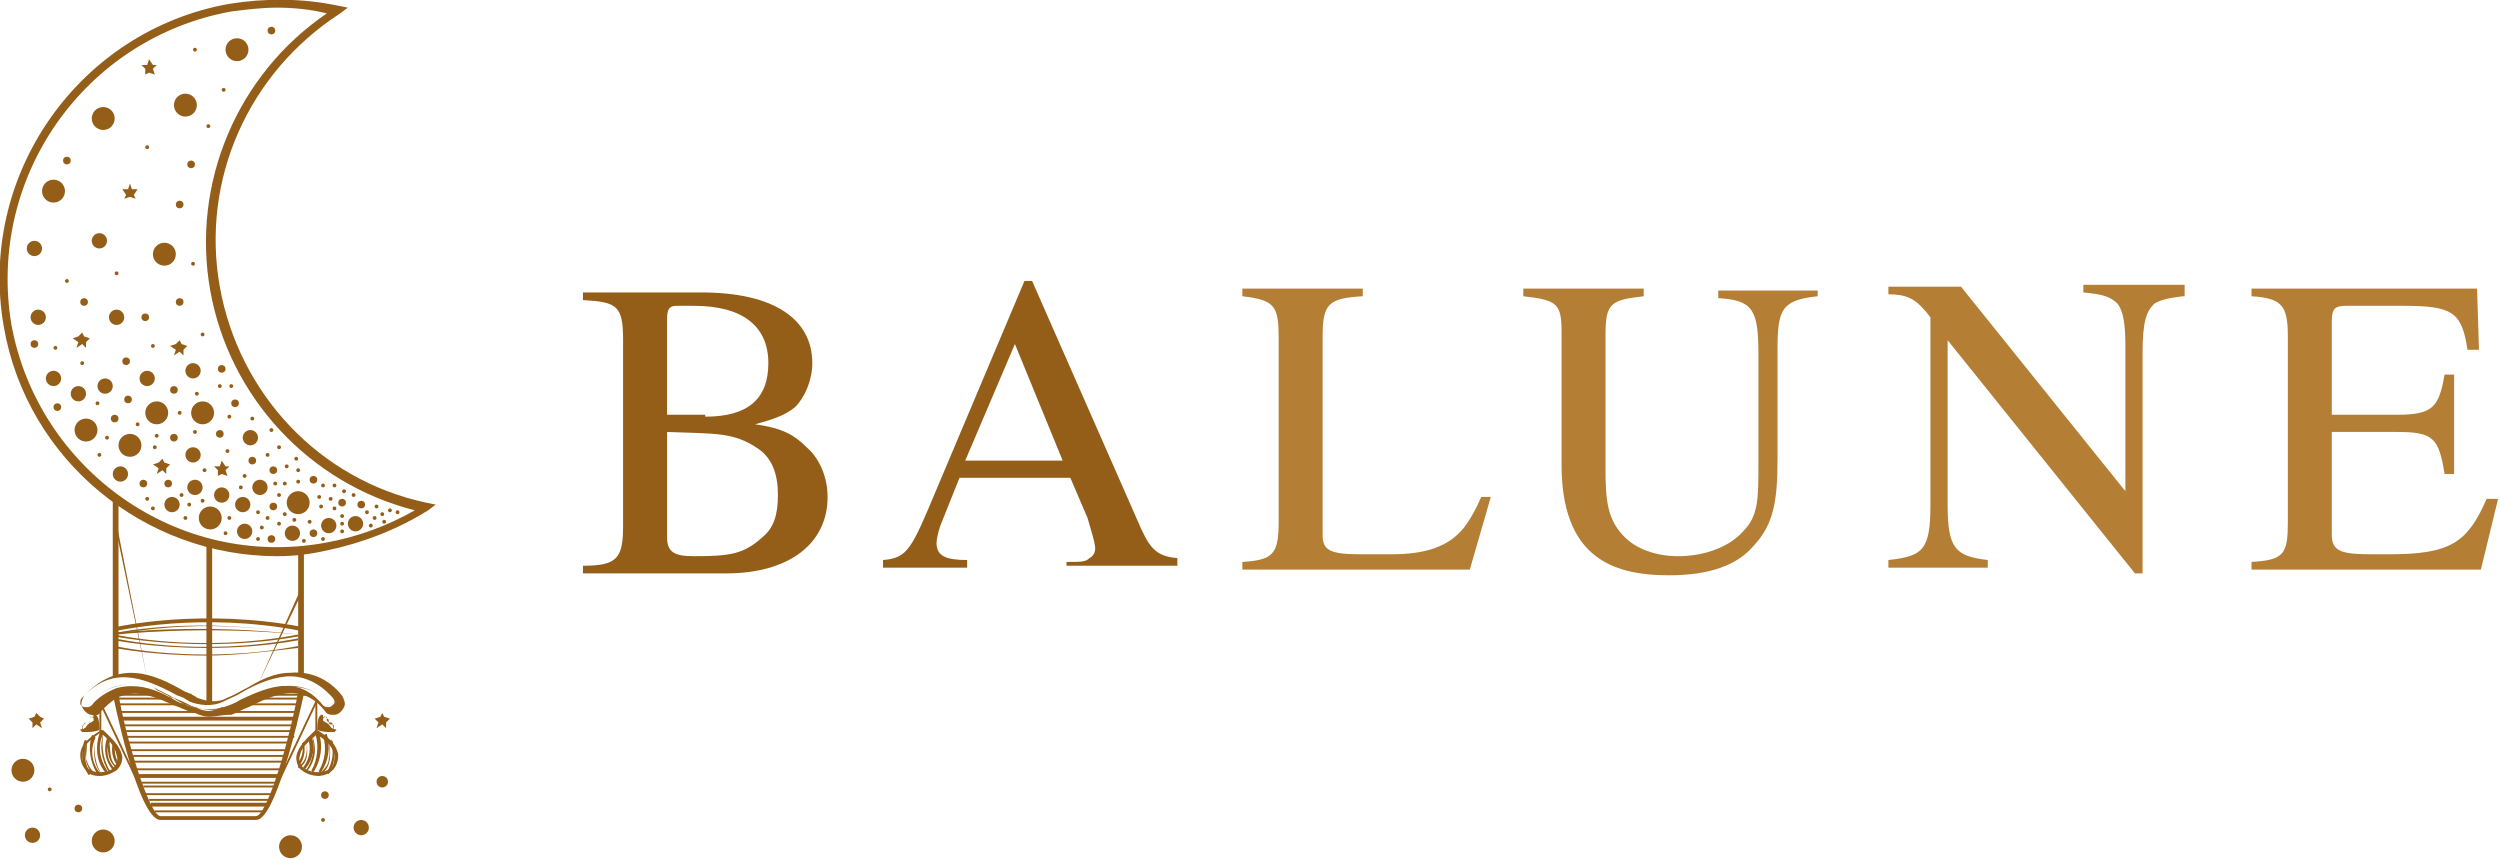 <?xml version="1.0" encoding="utf-8"?>
<!-- Generator: Adobe Illustrator 27.1.0, SVG Export Plug-In . SVG Version: 6.00 Build 0)  -->
<svg version="1.1" id="Layer_1" xmlns="http://www.w3.org/2000/svg" xmlns:xlink="http://www.w3.org/1999/xlink" x="0px" y="0px"
	 viewBox="0 0 130.8 45" style="enable-background:new 0 0 130.8 45;" xml:space="preserve">
<style type="text/css">
	.st0{fill:#945E19;}
	.st1{fill:#B47E34;}
</style>
<g>
	<g>
		<g>
			<path class="st0" d="M14.5,29.1c-6.9,0-13.1-5-14.3-12C-1.2,9.2,4.1,1.6,12,0.2c1.9-0.3,3.8-0.3,5.7,0.1l0.5,0.1l-0.4,0.3
				c-4.8,3.1-7.3,8.7-6.3,14.3c1,5.6,5.2,10.1,10.8,11.3l0.5,0.1l-0.4,0.3c-1.6,1-3.4,1.7-5.3,2.1C16.2,29,15.4,29.1,14.5,29.1z
				 M14.5,0.4c-0.8,0-1.6,0.1-2.4,0.2C4.4,2-0.7,9.3,0.6,17C2,24.6,9.3,29.8,17,28.4c1.7-0.3,3.3-0.9,4.7-1.7
				C16.2,25.3,12,20.8,11,15.2l0,0c-1-5.6,1.4-11.3,6.1-14.5C16.3,0.5,15.4,0.4,14.5,0.4z"/>
		</g>
		<g>
			<g>
				<path class="st0" d="M13.4,42.9h-5c-1.2,0-2.5-6.6-2.5-6.6l0.3,0c0.3,2,1.6,6.4,2.2,6.4h5c0.5,0,1.6-3.3,2.2-6.5l0.3,0.1
					C15.6,37.7,14.4,42.9,13.4,42.9z"/>
			</g>
			<g>
				<path class="st0" d="M10.9,37.5c-0.2,0-0.5-0.1-0.7-0.2c-0.1,0-0.1,0-0.1,0c-0.3-0.1-0.7-0.3-1-0.4c-0.9-0.4-1.8-0.8-2.7-0.5
					c-0.4,0.1-0.8,0.5-1.1,0.8c-0.1,0.2-0.3,0.3-0.5,0.2c-0.2,0-0.4-0.2-0.5-0.4c-0.1-0.2,0-0.4,0.1-0.6c1.8-1.9,3.6-1.2,5.3-0.2
					c0.1,0,0.2,0.1,0.3,0.1c0.1,0.1,0.2,0.1,0.3,0.2c0.5,0.2,1.1,0.3,1.6,0c0.3-0.1,0.6-0.3,1-0.5c0.7-0.4,1.4-0.8,2.3-0.8
					c1-0.1,2,0.3,2.7,1.2l0,0c0.1,0.2,0.2,0.4,0.1,0.6c-0.1,0.2-0.3,0.4-0.5,0.4c-0.2,0-0.4,0-0.5-0.2c-1.2-1.5-2.6-0.9-4-0.2
					c-0.3,0.1-0.6,0.3-0.9,0.4c0,0-0.1,0-0.1,0C11.6,37.4,11.3,37.5,10.9,37.5C11,37.5,11,37.5,10.9,37.5z M6.9,35.9
					c0.8,0,1.5,0.3,2.2,0.7c0.3,0.2,0.7,0.3,1,0.4c0,0,0.1,0,0.1,0c0.2,0.1,0.5,0.2,0.7,0.2l0,0l0,0c0.2,0,0.5-0.1,0.7-0.2
					c0.1,0,0.1,0,0.1,0c0.3-0.1,0.6-0.2,0.9-0.4c1.5-0.7,3-1.3,4.3,0.3c0.1,0.1,0.2,0.1,0.3,0.1c0.1,0,0.2-0.1,0.3-0.2
					c0-0.1,0-0.2-0.1-0.3c-0.7-0.8-1.6-1.2-2.5-1.1c-0.8,0.1-1.5,0.4-2.2,0.8c-0.3,0.2-0.6,0.3-1,0.5c-0.6,0.3-1.3,0.2-1.8,0
					c-0.1-0.1-0.2-0.1-0.3-0.2c-0.1,0-0.2-0.1-0.3-0.1c-2-1.1-3.5-1.5-5,0.1c-0.1,0.1-0.1,0.2-0.1,0.3c0,0.1,0.1,0.2,0.3,0.2
					c0.1,0,0.2,0,0.3-0.1c0.3-0.4,0.8-0.7,1.3-0.9C6.5,35.9,6.7,35.9,6.9,35.9z"/>
			</g>
			<g>
				<rect x="5.9" y="26.1" class="st0" width="0.3" height="9.3"/>
			</g>
			<g>
				<rect x="15.6" y="28.7" class="st0" width="0.3" height="6.7"/>
			</g>
			<g>
				<rect x="10.8" y="28.4" class="st0" width="0.3" height="8.4"/>
			</g>
			<g>
				<polygon class="st0" points="7.7,35.5 6,27.4 6.1,27.4 7.7,35.5 				"/>
			</g>
			<g>
				<polygon class="st0" points="13.5,35.8 13.5,35.8 15.7,30.9 15.8,31 				"/>
			</g>
			<g>
				<path class="st0" d="M11,37.1c-0.3,0-0.6,0-0.9-0.1c-0.3-0.1-0.6-0.2-0.9-0.4c-0.1-0.1-0.3-0.1-0.4-0.2
					c-0.2-0.1-0.4-0.2-0.6-0.3C8.1,36,8,35.9,7.8,35.9c-0.3-0.1-0.7-0.1-1-0.1c-0.5,0-1.1,0.2-1.6,0.5c-0.2,0.2-0.4,0.3-0.6,0.5
					c0,0,0,0,0,0c0,0,0,0,0,0c0.2-0.2,0.4-0.3,0.6-0.5c0.5-0.3,1-0.5,1.6-0.5c0.3,0,0.7,0,1,0.1c0.2,0,0.3,0.1,0.5,0.2
					c0.2,0.1,0.4,0.2,0.6,0.3c0.1,0.1,0.2,0.1,0.4,0.2c0.3,0.1,0.6,0.3,0.9,0.4c0.7,0.2,1.3,0.2,2-0.1c0.2-0.1,0.3-0.1,0.5-0.2
					c0.8-0.5,1.5-0.7,2.2-0.8c0.9-0.1,1.8,0.3,2.5,1c0,0,0,0,0,0c0,0,0,0,0,0c-1.6-1.6-3.4-0.9-4.6-0.2c-0.2,0.1-0.3,0.2-0.5,0.2
					C11.8,37,11.4,37.1,11,37.1z"/>
			</g>
			<g>
				<rect x="6.1" y="36.5" class="st0" width="2.9" height="0.1"/>
			</g>
			<g>
				<rect x="13.1" y="36.5" class="st0" width="2.6" height="0.1"/>
			</g>
			<g>
				<rect x="6" y="36.3" class="st0" width="2.1" height="0.1"/>
			</g>
			<g>
				<rect x="14.1" y="36.3" class="st0" width="2.1" height="0.1"/>
			</g>
			<g>
				<rect x="6.2" y="36.8" class="st0" width="3.5" height="0.1"/>
			</g>
			<g>
				<rect x="12.6" y="36.8" class="st0" width="3" height="0.1"/>
			</g>
			<g>
				<rect x="6.3" y="37.2" class="st0" width="4" height="0.1"/>
			</g>
			<g>
				<rect x="11.6" y="37.2" class="st0" width="4" height="0.1"/>
			</g>
			<g>
				<rect x="7" y="39.8" class="st0" width="7.8" height="0.1"/>
			</g>
			<g>
				<rect x="6.3" y="37.5" class="st0" width="9.1" height="0.2"/>
			</g>
			<g>
				<rect x="6.3" y="37.9" class="st0" width="9.2" height="0.1"/>
			</g>
			<g>
				<rect x="6.6" y="38.8" class="st0" width="8.6" height="0.1"/>
			</g>
			<g>
				<rect x="6.6" y="38.5" class="st0" width="8.8" height="0.1"/>
			</g>
			<g>
				<rect x="6.6" y="38.2" class="st0" width="8.8" height="0.1"/>
			</g>
			<g>
				<rect x="6.9" y="39.5" class="st0" width="8.1" height="0.1"/>
			</g>
			<g>
				<rect x="7.6" y="41.5" class="st0" width="6.7" height="0.1"/>
			</g>
			<g>
				<rect x="7.2" y="40.5" class="st0" width="7.5" height="0.2"/>
			</g>
			<g>
				<rect x="7.9" y="42" class="st0" width="6.2" height="0.2"/>
			</g>
			<g>
				<rect x="7.1" y="40.2" class="st0" width="7.7" height="0.1"/>
			</g>
			<g>
				<rect x="7.4" y="40.9" class="st0" width="7.1" height="0.1"/>
			</g>
			<g>
				<rect x="6.8" y="39.2" class="st0" width="8.2" height="0.1"/>
			</g>
			<g>
				<rect x="7.5" y="41.1" class="st0" width="7" height="0.1"/>
			</g>
			<g>
				<rect x="7.8" y="41.8" class="st0" width="6.4" height="0.1"/>
			</g>
			<g>
				<rect x="8.1" y="42.4" class="st0" width="5.8" height="0.1"/>
			</g>
			<g>
				
					<rect x="6.4" y="36.5" transform="matrix(0.904 -0.427 0.427 0.904 -16.165 6.526)" class="st0" width="0.1" height="5.5"/>
			</g>
			<g>
				
					<rect x="12.5" y="39.2" transform="matrix(0.427 -0.904 0.904 0.427 -26.684 36.361)" class="st0" width="5.7" height="0.1"/>
			</g>
			<g>
				<path class="st0" d="M15.7,33.2c-5.2-1-9.6,0-9.6,0l0-0.1C6.1,33.1,10.5,32.2,15.7,33.2L15.7,33.2z"/>
			</g>
			<g>
				<path class="st0" d="M15.7,33c-5.2-1-9.5,0-9.6,0l0-0.2c0,0,4.4-1,9.7,0L15.7,33z"/>
			</g>
			<g>
				<path class="st0" d="M10.8,34.3c-2.8,0-4.8-0.4-4.8-0.4l0-0.1c0,0,4.4,1,9.6,0l0,0.1C13.9,34.1,12.3,34.3,10.8,34.3z"/>
			</g>
			<g>
				<path class="st0" d="M10.8,33.9c-2.8,0-4.8-0.4-4.8-0.4l0-0.1c0,0,4.4,1,9.6,0l0,0.1C13.9,33.8,12.3,33.9,10.8,33.9z"/>
			</g>
			<g>
				<path class="st0" d="M15.7,33.2c-5.2-0.5-9.6,0-9.6,0l0-0.1C6.2,33.1,10.5,32.6,15.7,33.2L15.7,33.2z"/>
			</g>
			<g>
				<path class="st0" d="M10.8,33.7c-2.8,0-4.8-0.4-4.8-0.4l0-0.1c0,0,4.4,1,9.6,0l0,0.1C13.9,33.6,12.3,33.7,10.8,33.7z"/>
			</g>
			<g>
				<rect x="16.5" y="36.7" class="st0" width="0.1" height="1.6"/>
			</g>
			<g>
				<g>
					<g>
						<path class="st0" d="M16.6,40.4c-0.3,0-0.5-0.1-0.7-0.2c-0.2-0.2-0.3-0.4-0.2-0.7c0.1-0.5,0.6-0.8,0.9-1.1c0,0-0.1,0-0.1,0
							c0.4,0.2,0.9,0.6,1,1.1c0,0.2,0,0.5-0.2,0.7C17.2,40.3,16.9,40.4,16.6,40.4c-0.1,0-0.1,0.2,0,0.2c0.3,0,0.6-0.1,0.8-0.3
							c0.2-0.2,0.3-0.5,0.3-0.8c-0.1-0.6-0.6-1-1.1-1.3c0,0-0.1,0-0.1,0c-0.4,0.4-0.9,0.8-1,1.4c0,0.3,0.1,0.6,0.3,0.7
							c0.2,0.2,0.6,0.3,0.9,0.3C16.8,40.6,16.8,40.4,16.6,40.4z"/>
					</g>
				</g>
				<g>
					<path class="st0" d="M17.2,37.9c-0.1-0.1-0.2-0.1-0.3-0.2c0-0.1,0-0.2,0-0.3c0,0-0.1,0-0.1,0s-0.1,0.1-0.1,0.1
						c-0.1,0.2-0.1,0.5-0.1,0.7c0.3,0.1,0.5,0.1,0.8,0.1c0,0,0.1,0,0.1,0c0,0,0.1-0.1,0.1-0.1c0-0.1-0.2,0-0.2-0.1
						C17.3,38.1,17.3,38,17.2,37.9C17.3,37.9,17.2,37.9,17.2,37.9z"/>
				</g>
				<g>
					<g>
						<path class="st0" d="M16.9,37.6c0,0,0.1-0.1,0.1-0.1c0.1,0,0.1,0,0.1,0.1c0,0,0,0.1,0,0.1c0,0,0.1,0.1,0.1,0.1
							c0,0,0.1,0,0.1,0c0,0,0.1,0,0.1,0.1c0,0.1,0.1,0.2,0,0.3c0,0,0,0.1,0,0.1c0.1-0.1,0.1-0.4,0-0.4c0,0-0.1,0-0.1,0
							c0,0-0.1,0-0.1-0.1c0,0,0-0.1,0-0.1c0,0,0-0.1-0.1-0.1C17,37.4,16.9,37.5,16.9,37.6C16.9,37.6,16.9,37.6,16.9,37.6L16.9,37.6z
							"/>
					</g>
				</g>
			</g>
			<g>
				<g>
					<path class="st0" d="M15.8,38.9c0.1,0.4,0,0.7-0.2,1c0,0.1,0.1,0.1,0.1,0.1c0.2-0.3,0.3-0.7,0.2-1.1
						C15.9,38.8,15.9,38.8,15.8,38.9C15.8,38.8,15.8,38.9,15.8,38.9L15.8,38.9z"/>
				</g>
			</g>
			<g>
				<g>
					<path class="st0" d="M16,38.7c0.1,0.5,0.1,1.1-0.4,1.4c0,0,0,0.1,0,0.1C16.2,39.9,16.1,39.2,16,38.7C16.1,38.7,16,38.7,16,38.7
						L16,38.7z"/>
				</g>
			</g>
			<g>
				<g>
					<path class="st0" d="M17.2,38.7c0,0.3,0.1,0.7,0,1c0,0.3-0.2,0.5-0.4,0.7c0,0,0,0.1,0,0.1C17.4,40.1,17.3,39.3,17.2,38.7
						C17.3,38.7,17.2,38.7,17.2,38.7L17.2,38.7z"/>
				</g>
			</g>
			<g>
				<g>
					<path class="st0" d="M16.1,38.6c0.2,0.5,0.1,1.1-0.2,1.5c-0.1,0.1,0,0.2,0.1,0.1c0.4-0.5,0.5-1.1,0.3-1.7
						C16.2,38.5,16.1,38.6,16.1,38.6L16.1,38.6z"/>
				</g>
			</g>
			<g>
				<g>
					<path class="st0" d="M16.5,38.4c0.2,0.6,0.1,1.4-0.2,1.9c0,0.1,0.1,0.1,0.1,0.1c0.4-0.6,0.5-1.4,0.3-2
						C16.6,38.3,16.5,38.3,16.5,38.4L16.5,38.4z"/>
				</g>
			</g>
			<g>
				<g>
					<path class="st0" d="M16.9,38.5c0.2,0.6,0.1,1.3-0.2,1.8c-0.1,0.1,0.1,0.1,0.1,0.1c0.4-0.6,0.5-1.3,0.3-2
						C17,38.4,16.9,38.5,16.9,38.5L16.9,38.5z"/>
				</g>
			</g>
			<g>
				<g>
					<path class="st0" d="M16.3,38.4c0.2,0.6,0.1,1.4-0.3,1.9c0,0,0,0.1,0.1,0C16.5,39.8,16.6,39.1,16.3,38.4
						C16.4,38.4,16.3,38.4,16.3,38.4L16.3,38.4z"/>
				</g>
			</g>
			<g>
				<g>
					<path class="st0" d="M17.3,38.8c0.2,0.5,0.1,1.1-0.2,1.6c0,0.1,0.1,0.1,0.1,0.1c0.3-0.5,0.4-1.1,0.2-1.7
						C17.4,38.7,17.2,38.7,17.3,38.8L17.3,38.8z"/>
				</g>
			</g>
			<g>
				<g>
					<path class="st0" d="M16.8,38.5c0.1,0.7,0.2,1.5-0.4,2c0,0,0,0.1,0,0C17,40,16.9,39.2,16.8,38.5C16.8,38.4,16.8,38.4,16.8,38.5
						L16.8,38.5z"/>
				</g>
			</g>
			<g>
				<rect x="5.2" y="36.7" class="st0" width="0.1" height="1.6"/>
			</g>
			<g>
				<g>
					<g>
						<path class="st0" d="M5.2,40.6c0.3,0,0.6-0.1,0.9-0.3c0.2-0.2,0.3-0.4,0.3-0.7c-0.1-0.6-0.6-1-1-1.4c0,0-0.1,0-0.1,0
							c-0.5,0.3-1.1,0.7-1.1,1.3c0,0.3,0.1,0.6,0.3,0.8C4.6,40.5,4.9,40.6,5.2,40.6c0.1,0,0.1-0.2,0-0.2c-0.3,0-0.5-0.1-0.7-0.3
							c-0.2-0.2-0.2-0.5-0.2-0.7c0.1-0.5,0.6-0.8,1-1.1c0,0-0.1,0-0.1,0C5.6,38.6,6,39,6.1,39.5c0.1,0.3,0,0.5-0.2,0.7
							c-0.2,0.2-0.5,0.2-0.8,0.2C5.1,40.4,5.1,40.6,5.2,40.6z"/>
					</g>
				</g>
				<g>
					<path class="st0" d="M4.6,37.9c0.1-0.1,0.2-0.1,0.3-0.2c0-0.1,0-0.2,0-0.3c0,0,0.1,0,0.1,0s0.1,0.1,0.1,0.1
						c0.1,0.2,0.1,0.5,0.1,0.7c-0.3,0.1-0.5,0.1-0.8,0.1c0,0-0.1,0-0.1,0s-0.1-0.1-0.1-0.1c0-0.1,0.2,0,0.2-0.1
						C4.5,38.1,4.5,38,4.6,37.9C4.6,37.9,4.6,37.9,4.6,37.9z"/>
				</g>
				<g>
					<g>
						<path class="st0" d="M5,37.6c0-0.1-0.1-0.1-0.2-0.1c0,0-0.1,0-0.1,0.1c0,0,0,0.1,0,0.1c0,0.1,0,0.1-0.1,0.1c0,0-0.1,0-0.1,0
							c-0.1,0-0.1,0.1-0.2,0.2c0,0.1,0,0.2,0.1,0.3c0,0,0.1,0,0-0.1c-0.1-0.1-0.1-0.2,0-0.3c0,0,0.1-0.1,0.1-0.1c0,0,0.1,0,0.1,0
							c0,0,0.1,0,0.1-0.1c0,0,0-0.1,0-0.1c0-0.1,0-0.1,0.1-0.1C4.8,37.5,4.9,37.6,5,37.6C4.9,37.6,5,37.6,5,37.6L5,37.6z"/>
					</g>
				</g>
			</g>
			<g>
				<g>
					<path class="st0" d="M5.9,38.9c-0.1,0.4,0,0.8,0.2,1.1c0,0.1,0.2,0,0.1-0.1C6,39.6,6,39.3,6,38.9C6,38.9,6,38.8,5.9,38.9
						C5.9,38.8,5.9,38.8,5.9,38.9L5.9,38.9z"/>
				</g>
			</g>
			<g>
				<g>
					<path class="st0" d="M5.7,38.7c-0.1,0.5-0.1,1.1,0.4,1.5c0,0,0.1,0,0-0.1C5.7,39.8,5.8,39.2,5.7,38.7
						C5.8,38.7,5.7,38.7,5.7,38.7L5.7,38.7z"/>
				</g>
			</g>
			<g>
				<g>
					<path class="st0" d="M4.5,38.7c-0.1,0.6-0.1,1.4,0.4,1.8c0,0,0.1,0,0-0.1c-0.2-0.2-0.3-0.4-0.4-0.7C4.5,39.4,4.6,39,4.5,38.7
						C4.6,38.7,4.6,38.7,4.5,38.7L4.5,38.7z"/>
				</g>
			</g>
			<g>
				<g>
					<path class="st0" d="M5.6,38.6c-0.2,0.6-0.1,1.2,0.3,1.7c0.1,0.1,0.2,0,0.1-0.1c-0.4-0.4-0.5-1-0.2-1.5
						C5.8,38.6,5.6,38.5,5.6,38.6L5.6,38.6z"/>
				</g>
			</g>
			<g>
				<g>
					<path class="st0" d="M5.2,38.4C5,39,5,39.8,5.5,40.4c0,0.1,0.2,0,0.1-0.1c-0.4-0.6-0.5-1.3-0.2-1.9C5.3,38.3,5.2,38.3,5.2,38.4
						L5.2,38.4z"/>
				</g>
			</g>
			<g>
				<g>
					<path class="st0" d="M4.8,38.5c-0.2,0.6-0.1,1.4,0.3,2c0.1,0.1,0.2,0,0.1-0.1c-0.4-0.5-0.5-1.2-0.2-1.8
						C4.9,38.5,4.8,38.4,4.8,38.5L4.8,38.5z"/>
				</g>
			</g>
			<g>
				<g>
					<path class="st0" d="M5.4,38.4c-0.2,0.6-0.1,1.4,0.3,2c0,0,0.1,0,0.1,0C5.4,39.8,5.3,39.1,5.4,38.4C5.5,38.4,5.5,38.4,5.4,38.4
						L5.4,38.4z"/>
				</g>
			</g>
			<g>
				<g>
					<path class="st0" d="M4.4,38.8c-0.2,0.6-0.1,1.2,0.2,1.7c0,0.1,0.2,0,0.1-0.1c-0.3-0.5-0.3-1-0.2-1.6
						C4.6,38.7,4.4,38.7,4.4,38.8L4.4,38.8z"/>
				</g>
			</g>
			<g>
				<g>
					<path class="st0" d="M5,38.5c-0.1,0.7-0.2,1.5,0.4,2.1c0,0,0.1,0,0,0C4.9,40,4.9,39.1,5,38.5C5,38.4,5,38.4,5,38.5L5,38.5z"/>
				</g>
			</g>
		</g>
		<polygon class="st0" points="11.6,24.1 11.8,24.4 12,24.4 11.8,24.6 11.9,24.9 11.6,24.8 11.4,24.9 11.4,24.6 11.2,24.4 
			11.5,24.4 		"/>
		<polygon class="st0" points="9.4,17.8 9.5,18 9.8,18.1 9.6,18.3 9.6,18.6 9.4,18.4 9.1,18.6 9.2,18.3 8.9,18.1 9.2,18 		"/>
		<polygon class="st0" points="8.5,24 8.6,24.2 8.9,24.3 8.7,24.5 8.7,24.8 8.5,24.6 8.2,24.8 8.3,24.5 8,24.3 8.3,24.2 		"/>
		<polygon class="st0" points="4.3,17.4 4.4,17.6 4.7,17.7 4.5,17.9 4.5,18.2 4.3,18 4,18.2 4.1,17.9 3.8,17.7 4.1,17.6 		"/>
		<polygon class="st0" points="6.8,9.6 6.9,9.9 7.2,9.9 7,10.2 7.1,10.4 6.8,10.3 6.5,10.4 6.6,10.2 6.4,9.9 6.7,9.9 		"/>
		<polygon class="st0" points="1.9,37.3 2.1,37.5 2.3,37.6 2.1,37.8 2.2,38.1 1.9,37.9 1.7,38.1 1.7,37.8 1.5,37.6 1.8,37.5 		"/>
		<polygon class="st0" points="20,37.3 20.1,37.5 20.4,37.6 20.2,37.8 20.2,38.1 20,37.9 19.7,38.1 19.8,37.8 19.6,37.6 19.9,37.5 
					"/>
		<polygon class="st0" points="7.8,3.1 8,3.4 8.2,3.4 8,3.6 8.1,3.9 7.8,3.8 7.6,3.9 7.6,3.6 7.4,3.4 7.7,3.4 		"/>
		<circle class="st0" cx="5.4" cy="44" r="0.6"/>
		<circle class="st0" cx="15.2" cy="44.3" r="0.6"/>
		<circle class="st0" cx="1.7" cy="43.7" r="0.4"/>
		<circle class="st0" cx="17" cy="41.6" r="0.2"/>
		<circle class="st0" cx="4.1" cy="42.3" r="0.2"/>
		<circle class="st0" cx="18.9" cy="43.3" r="0.4"/>
		<circle class="st0" cx="1.2" cy="40.3" r="0.6"/>
		<circle class="st0" cx="15.6" cy="26.3" r="0.6"/>
		<circle class="st0" cx="2.8" cy="10" r="0.6"/>
		<circle class="st0" cx="11" cy="27.1" r="0.6"/>
		<circle class="st0" cx="6.8" cy="23.3" r="0.6"/>
		<circle class="st0" cx="8.2" cy="21.6" r="0.6"/>
		<circle class="st0" cx="4.5" cy="22.5" r="0.6"/>
		<circle class="st0" cx="12.7" cy="26.4" r="0.4"/>
		<circle class="st0" cx="13.6" cy="25.5" r="0.4"/>
		<circle class="st0" cx="5.2" cy="12.6" r="0.4"/>
		<circle class="st0" cx="2.8" cy="19.8" r="0.4"/>
		<circle class="st0" cx="10.2" cy="25.5" r="0.4"/>
		<circle class="st0" cx="12.8" cy="27.8" r="0.4"/>
		<circle class="st0" cx="17.2" cy="27.5" r="0.4"/>
		<circle class="st0" cx="11.6" cy="25.9" r="0.4"/>
		<circle class="st0" cx="18.6" cy="27.4" r="0.4"/>
		<circle class="st0" cx="15.3" cy="27.9" r="0.4"/>
		<circle class="st0" cx="13.1" cy="22.9" r="0.4"/>
		<circle class="st0" cx="10.1" cy="23.8" r="0.4"/>
		<circle class="st0" cx="9" cy="26.4" r="0.4"/>
		<circle class="st0" cx="6.3" cy="24.8" r="0.4"/>
		<circle class="st0" cx="6.1" cy="16.6" r="0.4"/>
		<circle class="st0" cx="4.1" cy="20.6" r="0.4"/>
		<circle class="st0" cx="5.5" cy="20.2" r="0.4"/>
		<circle class="st0" cx="10.1" cy="19.4" r="0.4"/>
		<circle class="st0" cx="2" cy="16.6" r="0.4"/>
		<circle class="st0" cx="7.7" cy="19.8" r="0.4"/>
		<circle class="st0" cx="1.8" cy="13" r="0.4"/>
		<circle class="st0" cx="14.3" cy="24.6" r="0.2"/>
		<circle class="st0" cx="11.5" cy="22.7" r="0.2"/>
		<circle class="st0" cx="3" cy="21.3" r="0.2"/>
		<circle class="st0" cx="18.9" cy="26.4" r="0.2"/>
		<circle class="st0" cx="16.4" cy="27.9" r="0.2"/>
		<circle class="st0" cx="17.9" cy="26.3" r="0.2"/>
		<circle class="st0" cx="14.3" cy="26.5" r="0.2"/>
		<circle class="st0" cx="14.2" cy="28.2" r="0.2"/>
		<circle class="st0" cx="16.4" cy="25.1" r="0.2"/>
		<circle class="st0" cx="13.2" cy="24.1" r="0.2"/>
		<circle class="st0" cx="9.1" cy="20.4" r="0.2"/>
		<circle class="st0" cx="6" cy="21.9" r="0.2"/>
		<circle class="st0" cx="8.8" cy="25.3" r="0.2"/>
		<circle class="st0" cx="7.5" cy="25.3" r="0.2"/>
		<circle class="st0" cx="9.1" cy="22.9" r="0.2"/>
		<circle class="st0" cx="11.6" cy="19.3" r="0.2"/>
		<circle class="st0" cx="6.7" cy="20.9" r="0.2"/>
		<circle class="st0" cx="6.6" cy="18.9" r="0.2"/>
		<circle class="st0" cx="9.4" cy="15.8" r="0.2"/>
		<circle class="st0" cx="9.4" cy="10.7" r="0.2"/>
		<circle class="st0" cx="4.4" cy="15.8" r="0.2"/>
		<circle class="st0" cx="7.6" cy="16.6" r="0.2"/>
		<circle class="st0" cx="6.1" cy="14.3" r="0.1"/>
		<circle class="st0" cx="5.2" cy="23.8" r="0.1"/>
		<circle class="st0" cx="13.7" cy="27.6" r="0.1"/>
		<circle class="st0" cx="9.7" cy="27.1" r="0.1"/>
		<circle class="st0" cx="11.5" cy="20.2" r="0.1"/>
		<circle class="st0" cx="10.6" cy="17.5" r="0.1"/>
		<circle class="st0" cx="4.3" cy="19" r="0.1"/>
		<circle class="st0" cx="2.9" cy="18.2" r="0.1"/>
		<circle class="st0" cx="17.5" cy="25.4" r="0.1"/>
		<circle class="st0" cx="15.6" cy="24.6" r="0.1"/>
		<circle class="st0" cx="14.9" cy="25.3" r="0.1"/>
		<circle class="st0" cx="14" cy="23.8" r="0.1"/>
		<circle class="st0" cx="14.6" cy="23.4" r="0.1"/>
		<circle class="st0" cx="14.2" cy="22.5" r="0.1"/>
		<circle class="st0" cx="8.1" cy="23.4" r="0.1"/>
		<circle class="st0" cx="12.8" cy="24.9" r="0.1"/>
		<circle class="st0" cx="7.7" cy="26.1" r="0.1"/>
		<circle class="st0" cx="13.2" cy="21.9" r="0.1"/>
		<circle class="st0" cx="12" cy="21.8" r="0.1"/>
		<circle class="st0" cx="10.2" cy="22.6" r="0.1"/>
		<circle class="st0" cx="11.9" cy="23.6" r="0.1"/>
		<circle class="st0" cx="5.1" cy="21.1" r="0.1"/>
		<circle class="st0" cx="8" cy="18.1" r="0.1"/>
		<circle class="st0" cx="10.7" cy="24.6" r="0.1"/>
		<circle class="st0" cx="20" cy="26.9" r="0.1"/>
		<circle class="st0" cx="16.8" cy="26.5" r="0.1"/>
		<circle class="st0" cx="16.7" cy="26" r="0.1"/>
		<circle class="st0" cx="13.5" cy="26.8" r="0.1"/>
		<circle class="st0" cx="2.6" cy="41.3" r="0.1"/>
		<circle class="st0" cx="10.6" cy="26.2" r="0.1"/>
		<circle class="st0" cx="19.6" cy="27.1" r="0.1"/>
		<circle class="st0" cx="18.5" cy="25.9" r="0.1"/>
		<circle class="st0" cx="15.5" cy="24" r="0.1"/>
		<circle class="st0" cx="17.9" cy="27" r="0.1"/>
		<circle class="st0" cx="10.3" cy="20.6" r="0.1"/>
		<circle class="st0" cx="9.4" cy="21.6" r="0.1"/>
		<circle class="st0" cx="5.6" cy="22.9" r="0.1"/>
		<circle class="st0" cx="17.9" cy="27.8" r="0.1"/>
		<circle class="st0" cx="16.9" cy="42.9" r="0.1"/>
		<circle class="st0" cx="16.2" cy="27.3" r="0.1"/>
		<circle class="st0" cx="16.9" cy="28.2" r="0.1"/>
		<circle class="st0" cx="17.5" cy="26.6" r="0.1"/>
		<circle class="st0" cx="15.9" cy="28.3" r="0.1"/>
		<circle class="st0" cx="20.1" cy="27.3" r="0.1"/>
		<circle class="st0" cx="19.4" cy="27.5" r="0.1"/>
		<circle class="st0" cx="20.4" cy="26.7" r="0.1"/>
		<circle class="st0" cx="17.9" cy="27.4" r="0.1"/>
		<circle class="st0" cx="18" cy="25.7" r="0.1"/>
		<circle class="st0" cx="16.9" cy="25.4" r="0.1"/>
		<circle class="st0" cx="17.3" cy="26.1" r="0.1"/>
		<circle class="st0" cx="19.2" cy="26.8" r="0.1"/>
		<circle class="st0" cx="15.4" cy="27.2" r="0.1"/>
		<circle class="st0" cx="14.9" cy="26.9" r="0.1"/>
		<circle class="st0" cx="11.8" cy="27.9" r="0.1"/>
		<circle class="st0" cx="14" cy="27.1" r="0.1"/>
		<circle class="st0" cx="13.5" cy="28.2" r="0.1"/>
		<circle class="st0" cx="15.6" cy="25.2" r="0.1"/>
		<circle class="st0" cx="8.2" cy="22.8" r="0.1"/>
		<circle class="st0" cx="7.2" cy="22.2" r="0.1"/>
		<circle class="st0" cx="12.1" cy="20.2" r="0.1"/>
		<circle class="st0" cx="15" cy="24.4" r="0.1"/>
		<circle class="st0" cx="14.6" cy="25.9" r="0.1"/>
		<circle class="st0" cx="14.4" cy="25.3" r="0.1"/>
		<circle class="st0" cx="12.6" cy="25.5" r="0.1"/>
		<circle class="st0" cx="9.9" cy="26.4" r="0.1"/>
		<circle class="st0" cx="9.5" cy="25.9" r="0.1"/>
		<circle class="st0" cx="8" cy="26.6" r="0.1"/>
		<circle class="st0" cx="14.6" cy="27.4" r="0.1"/>
		<circle class="st0" cx="12" cy="27.1" r="0.1"/>
		<circle class="st0" cx="10.1" cy="13.8" r="0.1"/>
		<circle class="st0" cx="19.7" cy="26.5" r="0.1"/>
		<circle class="st0" cx="20.8" cy="26.8" r="0.1"/>
		<circle class="st0" cx="7.7" cy="7.7" r="0.1"/>
		<circle class="st0" cx="10.9" cy="6.6" r="0.1"/>
		<circle class="st0" cx="10.2" cy="2.6" r="0.1"/>
		<circle class="st0" cx="11.7" cy="4.7" r="0.1"/>
		<circle class="st0" cx="3.5" cy="14.7" r="0.1"/>
		<circle class="st0" cx="10" cy="8.6" r="0.2"/>
		<circle class="st0" cx="14.2" cy="1.6" r="0.2"/>
		<circle class="st0" cx="1.8" cy="18" r="0.2"/>
		<circle class="st0" cx="3.5" cy="8.4" r="0.2"/>
		<circle class="st0" cx="12.3" cy="21.1" r="0.2"/>
		<circle class="st0" cx="10.6" cy="21.6" r="0.6"/>
		<circle class="st0" cx="5.4" cy="6.2" r="0.6"/>
		<circle class="st0" cx="8.6" cy="13.3" r="0.6"/>
		<circle class="st0" cx="9.7" cy="5.5" r="0.6"/>
		<circle class="st0" cx="12.4" cy="2.6" r="0.6"/>
		<circle class="st0" cx="20" cy="40.9" r="0.3"/>
	</g>
	<g>
		<g>
			<path class="st0" d="M39.5,22.2c1.5,0.2,2.1,0.6,2.7,1.2c0.7,0.6,1.1,1.6,1.1,2.6c0,2.5-2.1,4-5.3,4h-7.5v-0.4
				c1.8,0,2.1-0.4,2.1-2.1v-9.7c0-1.8-0.3-2-2.1-2.1v-0.4h6.2c3.8,0,5.8,1.4,5.8,3.7c0,0.9-0.4,1.8-0.9,2.3
				C41.1,21.7,40.6,21.9,39.5,22.2L39.5,22.2z M36.9,21.8c2.2,0,3.3-0.9,3.3-2.8c0-1.9-1.3-3-3.9-3h-0.9c-0.4,0-0.5,0.2-0.5,0.7v5
				H36.9z M34.9,28.1c0,0.8,0.4,1,1.4,1c1.9,0,2.6-0.1,3.6-1c0.6-0.5,0.8-1.2,0.8-2.2c0-1.1-0.3-1.9-1-2.4c-1.3-0.9-2.2-0.8-4.8-0.9
				V28.1z"/>
			<path class="st0" d="M55.8,29.8v-0.4c0.8,0,1,0,1.2-0.2c0.2-0.1,0.3-0.3,0.3-0.5c0-0.3-0.2-0.9-0.4-1.6L56,25h-5.8l-1,2.5
				c-0.1,0.3-0.2,0.7-0.2,0.9c0,0.7,0.5,0.9,1.6,0.9v0.4h-4.4v-0.4c1.3-0.1,1.5-0.6,2.8-3.7l4.6-10.9h0.4l5.5,12.5
				c0.6,1.4,0.9,1.9,2.1,2v0.4H55.8z M53.1,18l-2.6,6.1h5.1L53.1,18z"/>
			<path class="st1" d="M76.9,29.8H65v-0.4c1.6-0.1,1.9-0.4,1.9-2.1v-9.6c0-1.7-0.2-2-1.9-2.2v-0.4h6.3v0.4
				c-1.8,0.1-2.1,0.4-2.1,2.1V28c0,0.8,0.4,1,2,1h1.6c1.8,0,3-0.4,3.8-1.4c0.3-0.4,0.6-0.9,0.9-1.6H78L76.9,29.8z"/>
			<path class="st1" d="M95.1,15.5c-1.9,0.2-2.1,0.7-2.1,2.8V24c0,2.2-0.2,3.4-1.2,4.5c-0.9,1.1-2.4,1.6-4.5,1.6
				c-1.6,0-2.9-0.3-3.8-1c-1.2-0.9-1.8-2.5-1.8-4.8v-6.9c0-1.5-0.2-1.7-2-1.9v-0.4H86v0.4c-1.8,0.2-2,0.4-2,2.1v6.9
				c0,1.7,0.1,2.7,1,3.6c0.6,0.6,1.6,1,2.8,1c1.4,0,2.7-0.5,3.4-1.3C92,27,92,26.1,92,24.3v-5.8c0-2.3-0.3-2.8-2.1-2.9v-0.4h5.2
				V15.5z"/>
			<path class="st1" d="M114.2,15.5c-0.8,0.1-1.2,0.2-1.5,0.4c-0.4,0.4-0.6,0.9-0.6,2.6v11.5h-0.4l-9.8-12.2v8.6
				c0,2.3,0.4,2.7,2.1,2.9v0.4h-5.2v-0.4c1.8-0.2,2.2-0.5,2.2-2.9v-9.8c-0.7-0.9-1.1-1.2-2.2-1.2v-0.4h3.8l8.6,10.7v-7.6
				c0-1.1-0.1-1.8-0.4-2.2c-0.4-0.4-0.8-0.5-1.8-0.6v-0.4h5.3V15.5z"/>
			<path class="st1" d="M129.8,29.8h-12v-0.4c1.7-0.1,1.9-0.4,1.9-2.1v-9.7c0-1.6-0.3-2-1.9-2.1v-0.4h11.8l0.1,3.2h-0.6
				c-0.3-2-0.8-2.3-3.4-2.3h-2.9c-0.6,0-0.8,0.1-0.8,0.8v4.9h3.4c1.9,0,2.2-0.4,2.5-2.1h0.5v5.2h-0.5c-0.3-1.9-0.6-2.2-2.5-2.2H122
				V28c0,0.9,0.6,1,2.2,1h0.8c3.2,0,4.1-0.6,5.1-2.9h0.6L129.8,29.8z"/>
		</g>
	</g>
</g>
</svg>

